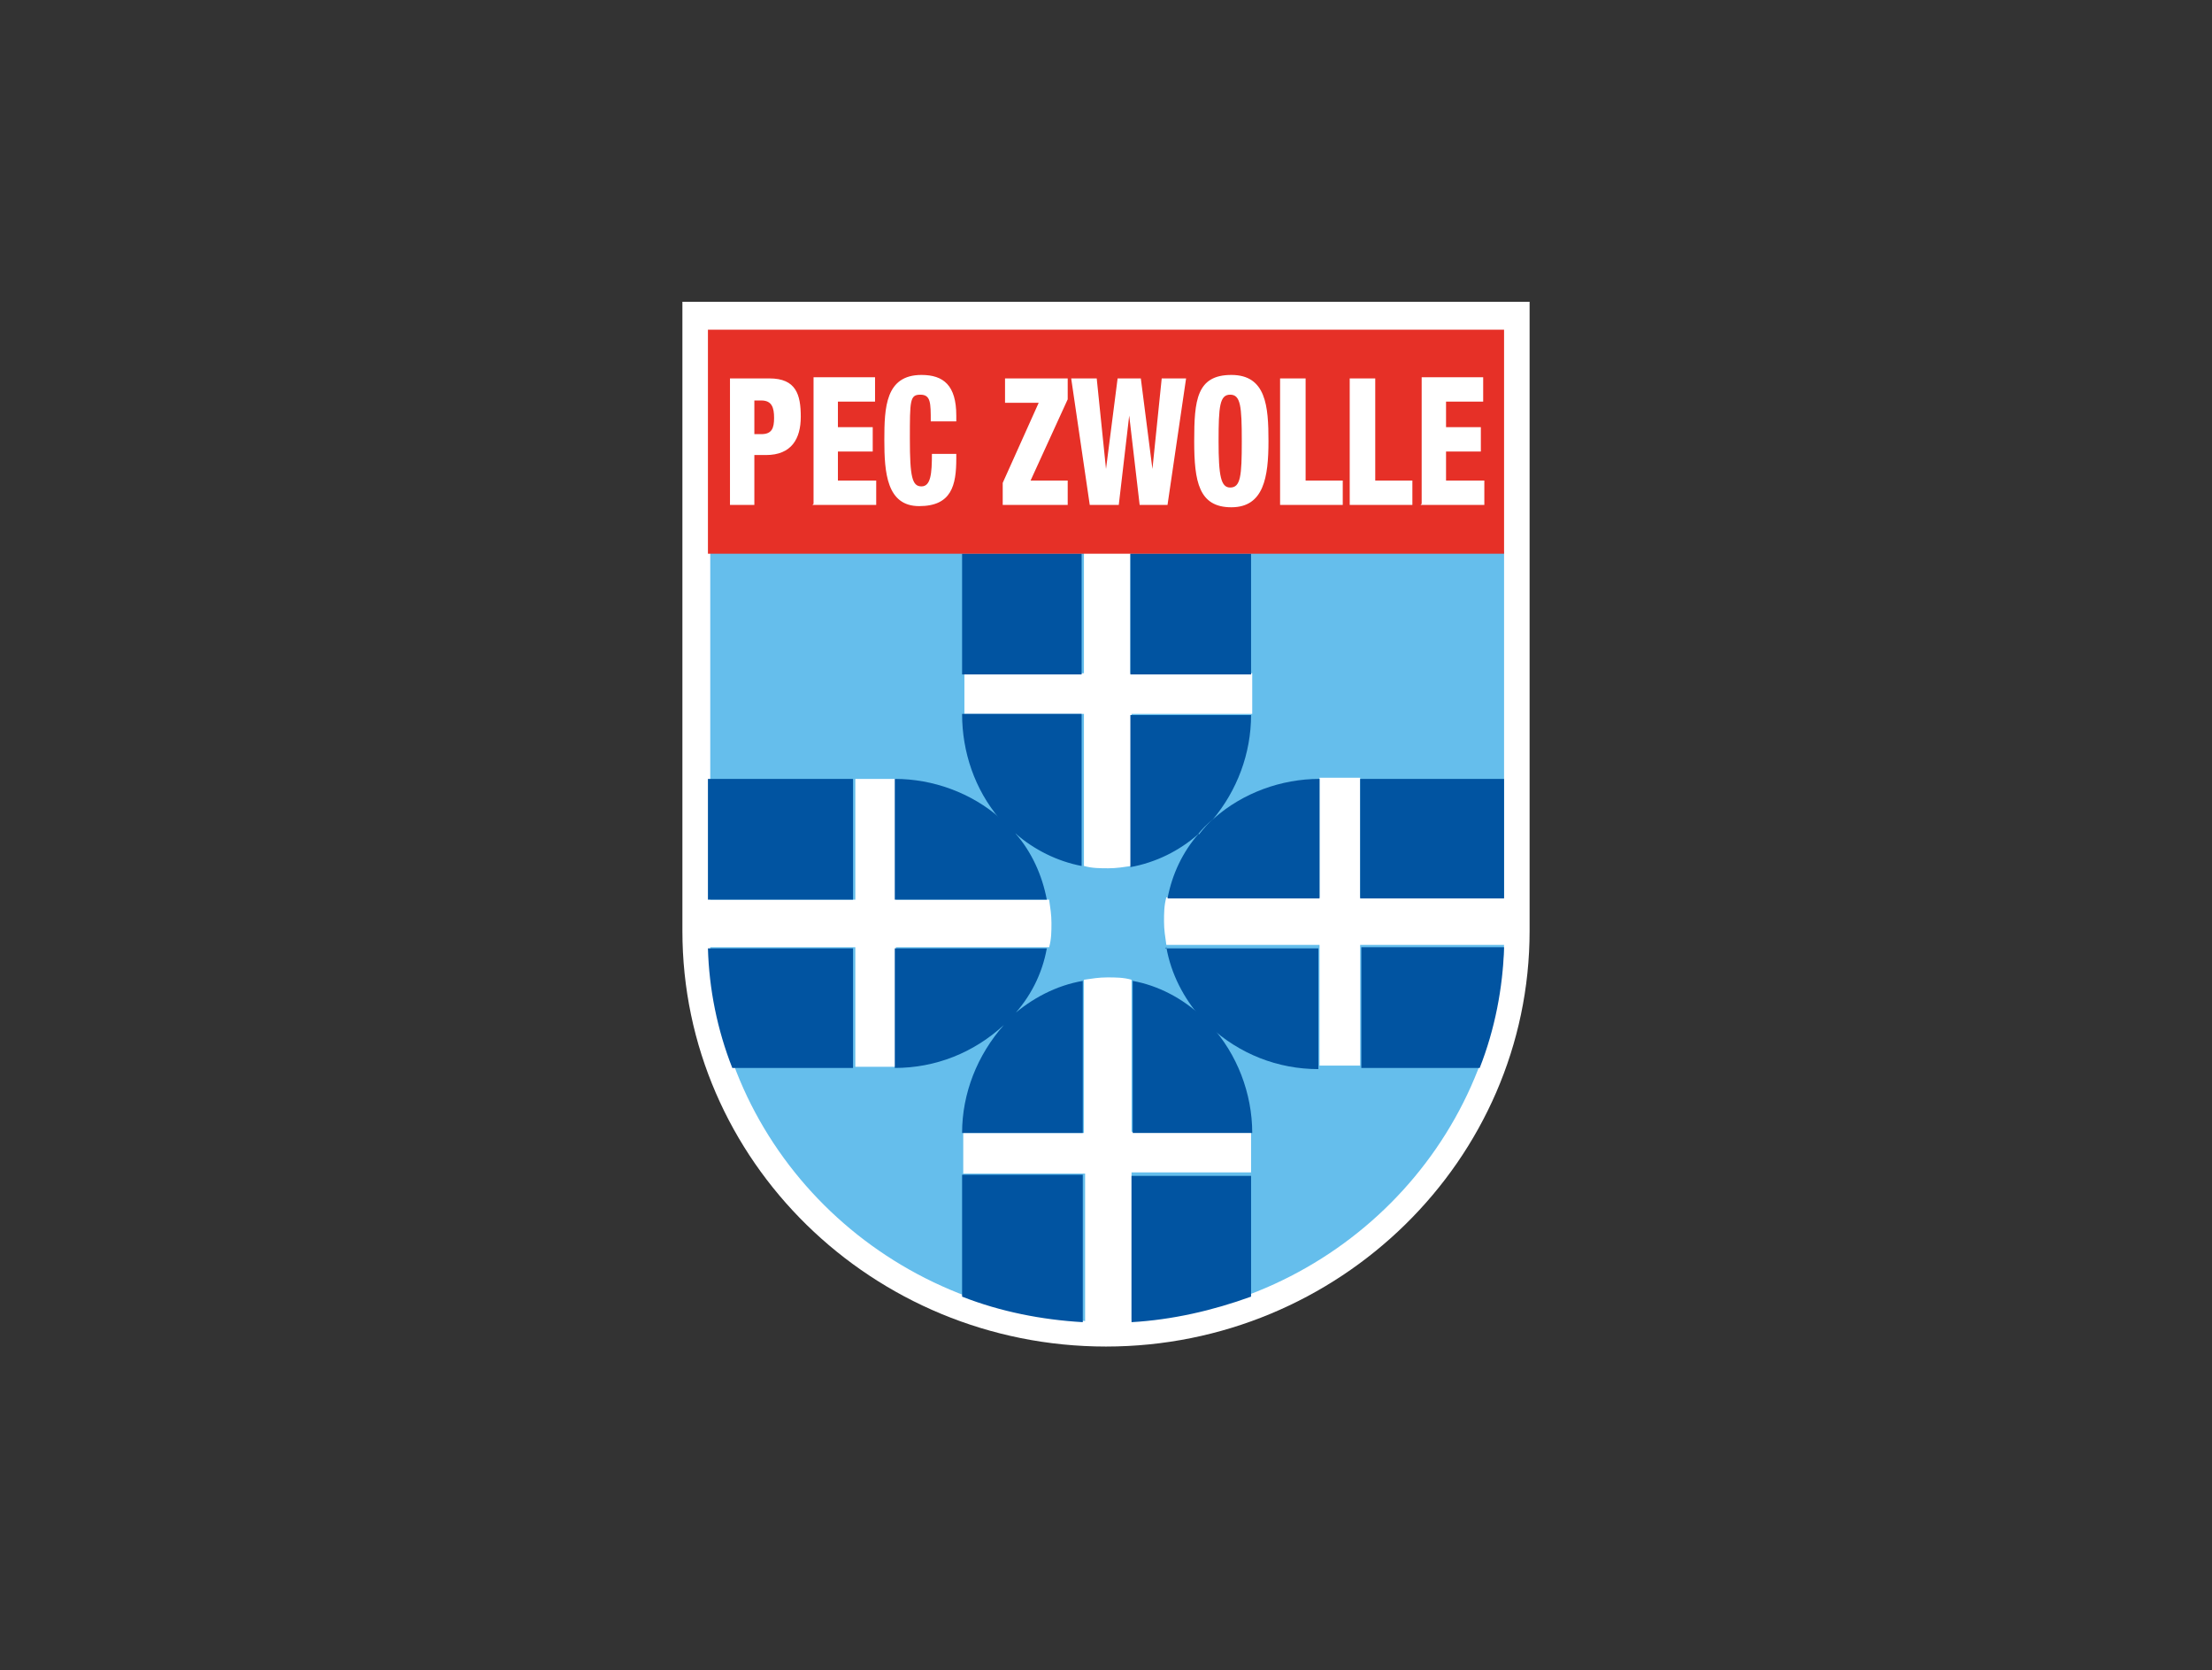<?xml version="1.0" encoding="UTF-8"?>
<svg id="Laag_1" xmlns="http://www.w3.org/2000/svg" version="1.1" viewBox="0 0 190.6 143.9">
  <rect x="0" y="0" width="190.6" height="143.9" fill="#333333" stroke="none"/>
  <!-- Generator: Adobe Illustrator 29.0.1, SVG Export Plug-In . SVG Version: 2.1.0 Build 192)  -->
  <defs>
    <style>
      .st0 {
        fill: #e63027;
      }

      .st1 {
        fill: #0154a1;
      }

      .st2 {
        fill: #fff;
      }

      .st3 {
        fill: #65beec;
      }
    </style>
  </defs>
  <path id="Vector" class="st2" d="M58.8,26v54.2c0,19.8,16.4,35.8,36.5,35.8s36.5-16.1,36.5-35.8h0c0,0,0-.1,0-.2V26H58.8s0,0,0,0Z"/>
  <path id="Vector_2" class="st3" d="M97.4,58h10.5v3.5h-10.4v13.1c-.7.1-1.3.2-2,.2s-1.4,0-2.1-.2v-13.1h-10.3v-3.5h10.3v-10.4h-32.2v29.9h12.5v-10.4h3.5v10.4h13.2c.1.7.2,1.3.2,2s0,1.4-.2,2.1h-13.2v10.3h-3.5v-10.3h-12.5c.7,17.3,14.7,31.2,32.3,32.2v-12.7h-10.5v-3.5h10.4v-13.2c.7-.1,1.3-.2,2-.2s1.4,0,2.1.2v13.1h10.3v3.5h-10.3v12.7c17.5-1.1,31.4-15,32.1-32.3h-12.4v10.4h-3.5v-10.4h-13.2c-.1-.7-.2-1.3-.2-2s0-1.4.2-2.1h13.2v-10.3h3.5v10.3h12.4v-29.8h-32.2v10.4h0Z"/>
  <path id="Vector_3" class="st1" d="M103.6,87.6c-1.7-1.6-3.8-2.7-6-3.1v13.1h10.3c0-3.4-1.3-6.8-3.6-9.3-.2-.2-.5-.4-.7-.7ZM97.5,101.2v12.7c3.5-.2,7-1,10.3-2.2v-10.4s-10.3,0-10.3,0ZM82.9,101.2v10.5c3.3,1.3,6.9,2,10.4,2.2v-12.7h-10.4ZM86.5,88.3c-2.3,2.6-3.6,5.9-3.6,9.3h10.4v-13.1c-2.3.4-4.4,1.5-6.2,3.1-.2.2-.4.5-.7.7h0ZM87.2,87.6c1.6-1.7,2.6-3.7,3-5.9h-13.1v10.3c3.5,0,6.8-1.3,9.4-3.7.2-.2.5-.5.7-.7h0ZM73.5,81.7h-12.5c.1,3.5.8,7,2.1,10.3h10.4v-10.3ZM61,67.1h12.5v10.4h-12.5v-10.4ZM86.2,70.5c-2.5-2.2-5.8-3.4-9.1-3.4v10.4h13.1c-.4-2.1-1.3-4.1-2.7-5.7-.5-.4-.9-.9-1.3-1.3Z"/>
  <path id="Vector_4" class="st1" d="M87.5,71.8c1.6,1.4,3.6,2.4,5.7,2.8v-13.1h-10.3c0,3.3,1.1,6.5,3.2,9,.4.5.9.9,1.3,1.4h0ZM82.9,47.7h10.3v10.4h-10.3v-10.4ZM97.4,47.7h10.4v10.4h-10.4v-10.4ZM97.4,74.7c2.2-.4,4.2-1.4,5.8-2.8.4-.5.8-.9,1.3-1.3,2.1-2.5,3.3-5.7,3.3-9h-10.4v13.1h0Z"/>
  <path id="Vector_5" class="st1" d="M103.3,71.8c-1.4,1.6-2.3,3.5-2.7,5.6h13.1v-10.3c-3.3,0-6.6,1.2-9.1,3.4-.5.4-.9.9-1.3,1.4h0ZM117.2,67.1h12.4v10.3h-12.4v-10.3ZM117.2,92h10.3c1.3-3.3,2-6.9,2.1-10.4h-12.3v10.4ZM100.5,81.6c.4,2.3,1.5,4.4,3,6.1.2.2.4.5.7.7,2.6,2.4,5.9,3.7,9.4,3.7v-10.4h-13.2Z"/>
  <path id="Vector_6" class="st0" d="M129.6,47.7H61v-19.3h68.6v19.3ZM62.8,43.5h2.2v-4.3h1c2.2,0,3-1.4,3-3.3s-.4-3.3-2.7-3.3h-3.4v10.9h0ZM65,34.5h.6c.9,0,1.1.6,1.1,1.5s-.2,1.4-1.1,1.4h-.6v-2.9h0ZM70,43.5h5.5v-2.1h-3.3v-2.5h3v-2.1h-3v-2.2h3.2v-2.1h-5.3v10.9h0ZM82.4,36.3v-.5c0-2.6-1.1-3.5-3-3.5-3.1,0-3.2,2.8-3.2,5.6s.2,5.7,3,5.7,3.2-1.8,3.2-4.1v-.4h-2.1c0,1.7-.1,2.8-.9,2.8s-1-.8-1-4.1,0-3.8.9-3.8.9.7.9,2.3h2.1s0,0,0,0ZM86.4,43.5h5.6v-2.1h-3.2l3.2-7v-1.8h-5.4v2.1h2.9l-3.1,6.9v1.9h0ZM94,43.5h2.4l.9-7.7h0l.9,7.7h2.4l1.6-10.9h-2.1l-.8,7.8h0l-1-7.8h-2l-1,7.8h0l-.8-7.8h-2.2s1.6,10.9,1.6,10.9ZM109.3,38c0-3-.2-5.7-3.2-5.7s-3.2,2.2-3.2,5.7.4,5.7,3.2,5.7,3.2-2.6,3.2-5.7ZM105,38c0-3,.1-4,1-4s1,1,1,4-.1,4-1,4c-.8,0-1-1-1-4ZM110.4,43.5h5.3v-2.1h-3.2v-8.8h-2.2v10.9h0ZM116.4,43.5h5.3v-2.1h-3.2v-8.8h-2.2v10.9h0ZM122.4,43.5h5.5v-2.1h-3.3v-2.5h3v-2.1h-3v-2.2h3.2v-2.1h-5.3v10.9Z"/>
</svg>